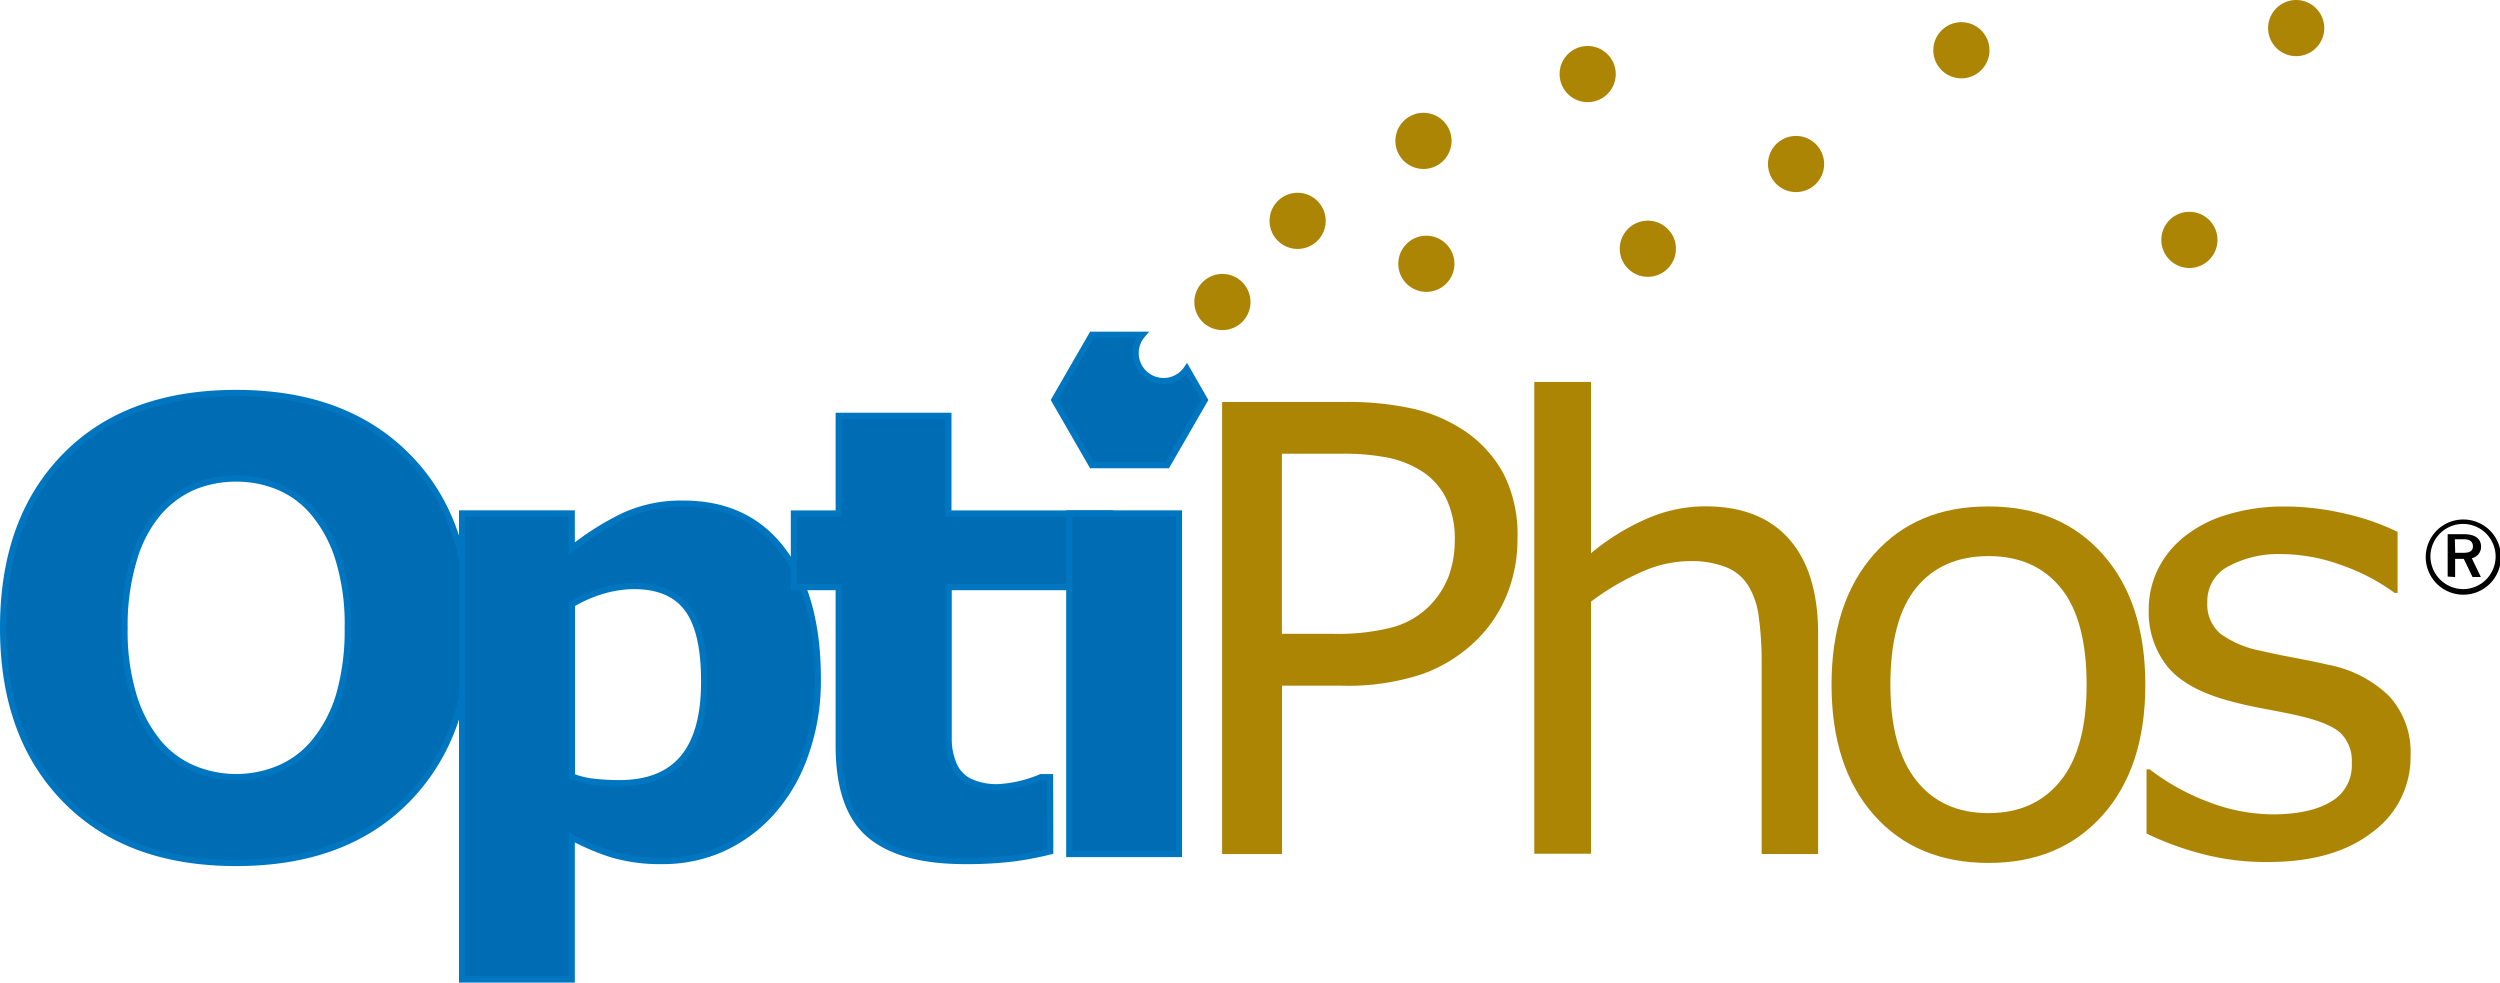 <svg id="Layer_1" data-name="Layer 1" xmlns="http://www.w3.org/2000/svg" viewBox="0 0 398.9 156.79"><defs><style>.cls-1{fill:#006cb3;stroke:#0076c0;}.cls-2{fill:#ad8505;}</style></defs><title>OptiPhos_Logo_Pantone</title><path class="cls-1" d="M74.89,100.21q0,17.22-9.89,27.35T37.67,137.69q-17.4,0-27.28-10.13T.5,100.21c0-11.58,3.3-20.69,9.89-27.42S26.08,62.71,37.67,62.71,58.33,66.07,65,72.79,74.89,88.63,74.89,100.21Zm-24.7,18.17a21.51,21.51,0,0,0,4-7.74,37.55,37.55,0,0,0,1.3-10.49,35.25,35.25,0,0,0-1.5-11,21.27,21.27,0,0,0-3.92-7.3,14.6,14.6,0,0,0-5.68-4.2,17.59,17.59,0,0,0-6.69-1.3,17.79,17.79,0,0,0-6.65,1.25,15.57,15.57,0,0,0-5.72,4.15,20.15,20.15,0,0,0-3.94,7.42,36.32,36.32,0,0,0-1.52,11,35.49,35.49,0,0,0,1.47,10.92,21.62,21.62,0,0,0,3.89,7.35,14.82,14.82,0,0,0,5.65,4.2,17.73,17.73,0,0,0,13.62,0A14.78,14.78,0,0,0,50.19,118.38Z"/><path class="cls-1" d="M130.48,108.31a34.81,34.81,0,0,1-2.06,12.28,27.05,27.05,0,0,1-5.39,9.12,23.76,23.76,0,0,1-7.88,5.73,23.17,23.17,0,0,1-9.43,1.94,27.25,27.25,0,0,1-7.88-1,37.23,37.23,0,0,1-6.62-2.79v22.69H73.74V81.93H91.22v5.64a44.09,44.09,0,0,1,8.2-5.2,21.88,21.88,0,0,1,9.65-2q10.16,0,15.79,7.44T130.48,108.31Zm-18.12.37q0-8-2.69-11.58t-8.48-3.6a18.12,18.12,0,0,0-5,.75,21.24,21.24,0,0,0-4.94,2.16v27.48a13.46,13.46,0,0,0,3.69.88c1.31.13,2.6.2,3.88.2q6.85,0,10.21-4.06T112.36,108.68Z"/><path class="cls-1" d="M167.57,135.84a51.09,51.09,0,0,1-5.95,1.13,61.23,61.23,0,0,1-7.68.41q-10.16,0-15.11-4.12t-5-14.12V93.67h-7.15V81.94h7.15V66.36h17.49V81.94h25.79V93.67H151.36v19.38c0,1.92,0,3.59,0,5a10.39,10.39,0,0,0,.77,3.85,5.33,5.33,0,0,0,2.38,2.7,10,10,0,0,0,5,1,20.35,20.35,0,0,0,6.59-1.59h1.44Z"/><path class="cls-1" d="M188.11,136.26H170.62V81.93h17.49Z"/><path class="cls-2" d="M242.13,85.94a23.41,23.41,0,0,1-1.67,8.89,21.39,21.39,0,0,1-4.67,7.11,23.79,23.79,0,0,1-8.8,5.6,37.67,37.67,0,0,1-12.86,1.87h-9.57v26.86H195V64.14h19.53a47.62,47.62,0,0,1,11,1.09,24.81,24.81,0,0,1,8,3.42,19.34,19.34,0,0,1,6.35,6.89A21.38,21.38,0,0,1,242.13,85.94Zm-10,.22a15,15,0,0,0-1.3-6.46,10.83,10.83,0,0,0-3.95-4.5,15.93,15.93,0,0,0-5.31-2.15A35.89,35.89,0,0,0,214,72.4h-9.46v28.73h8.06a35,35,0,0,0,9.44-1,13.29,13.29,0,0,0,5.9-3.31,13.94,13.94,0,0,0,3.21-4.88A16.5,16.5,0,0,0,232.12,86.16Z"/><path class="cls-2" d="M290.09,136.26h-9V105.59a52.74,52.74,0,0,0-.44-7A12.61,12.61,0,0,0,279,93.53a7.38,7.38,0,0,0-3.51-3,15.14,15.14,0,0,0-5.94-1,19.16,19.16,0,0,0-7.84,1.83A39.72,39.72,0,0,0,253.86,96v40.22h-9.05V60.94h9.05V88.27a37,37,0,0,1,8.85-5.48,23.33,23.33,0,0,1,9.37-2q8.79,0,13.41,5.25t4.61,15.16v35Z"/><path class="cls-2" d="M342.31,109.26q0,13.17-6.8,20.8t-18.21,7.63q-11.51,0-18.28-7.63t-6.78-20.8q0-13.17,6.78-20.83t18.28-7.62q11.42,0,18.21,7.62T342.31,109.26Zm-9.37,0q0-10.41-4.14-15.47t-11.49-5.06q-7.44,0-11.56,5.06t-4.12,15.47q0,10.06,4.14,15.28t11.54,5.2q7.31,0,11.47-5.16T332.94,109.26Z"/><path class="cls-2" d="M384.63,120.62a14.78,14.78,0,0,1-6.11,12.17q-6.11,4.76-16.67,4.75a39.92,39.92,0,0,1-11-1.43A47.66,47.66,0,0,1,342.5,133V122.75H343A36,36,0,0,0,352.5,128a29,29,0,0,0,10.05,1.94q6,0,9.33-2a6.62,6.62,0,0,0,3.37-6.16,6.23,6.23,0,0,0-1.82-4.85q-1.83-1.65-7-2.81-1.92-.43-5-1t-5.63-1.26q-7.05-1.89-10-5.55a13.91,13.91,0,0,1-2.95-9,14.71,14.71,0,0,1,1.38-6.3,15.15,15.15,0,0,1,4.17-5.27,19.82,19.82,0,0,1,6.87-3.59,30.52,30.52,0,0,1,9.33-1.33A41.74,41.74,0,0,1,374.34,82a37.18,37.18,0,0,1,8.22,2.87v9.73h-.48a32.13,32.13,0,0,0-8.41-4.4,28.2,28.2,0,0,0-9.7-1.79,16.83,16.83,0,0,0-8.36,1.93,6.24,6.24,0,0,0-3.41,5.75,6.13,6.13,0,0,0,2.06,5,16,16,0,0,0,6.53,2.76c1.66.39,3.52.77,5.59,1.16s3.78.75,5.15,1.07a19,19,0,0,1,9.69,5A13.23,13.23,0,0,1,384.63,120.62Z"/><path class="cls-2" d="M199.53,48.19a4.48,4.48,0,1,1-4.48-4.48A4.49,4.49,0,0,1,199.53,48.19Z"/><path class="cls-1" d="M189.37,58.84a4.47,4.47,0,1,1-7.09-5.42h-8.05l-6,10.4,6,10.4h12l6-10.4Z"/><path class="cls-2" d="M267.41,39.69a4.48,4.48,0,1,1-4.48-4.48A4.48,4.48,0,0,1,267.41,39.69Z"/><path class="cls-2" d="M317.44,8A4.48,4.48,0,1,1,313,3.54,4.48,4.48,0,0,1,317.44,8Z"/><path class="cls-2" d="M353.82,38.28a4.48,4.48,0,1,1-4.48-4.48A4.48,4.48,0,0,1,353.82,38.28Z"/><path class="cls-2" d="M257.81,11.82a4.48,4.48,0,1,1-4.48-4.48A4.49,4.49,0,0,1,257.81,11.82Z"/><path class="cls-2" d="M232.07,42.09a4.48,4.48,0,1,1-4.48-4.48A4.49,4.49,0,0,1,232.07,42.09Z"/><path class="cls-2" d="M291.06,26.17a4.48,4.48,0,1,1-4.48-4.48A4.49,4.49,0,0,1,291.06,26.17Z"/><path class="cls-2" d="M231.61,22.48A4.48,4.48,0,1,1,227.13,18,4.48,4.48,0,0,1,231.61,22.48Z"/><path class="cls-2" d="M370.86,4.48A4.48,4.48,0,1,1,366.38,0,4.49,4.49,0,0,1,370.86,4.48Z"/><path class="cls-2" d="M211.53,35.24a4.48,4.48,0,1,1-4.48-4.48A4.49,4.49,0,0,1,211.53,35.24Z"/><path d="M393,82.89a6,6,0,1,1-5.95,6A6,6,0,0,1,393,82.89ZM393,94a5.2,5.2,0,1,0-5.2-5.2A5.25,5.25,0,0,0,393,94Zm-2.45-2V85.24h2.63c1.92,0,2.7.85,2.7,2a1.86,1.86,0,0,1-1.48,1.83l1.45,3h-1.33l-1.4-2.9h-1.38v2.9Zm1.2-3.8h1.45c.8,0,1.38-.28,1.38-1s-.43-1.15-1.38-1.15H391.7Z"/></svg>